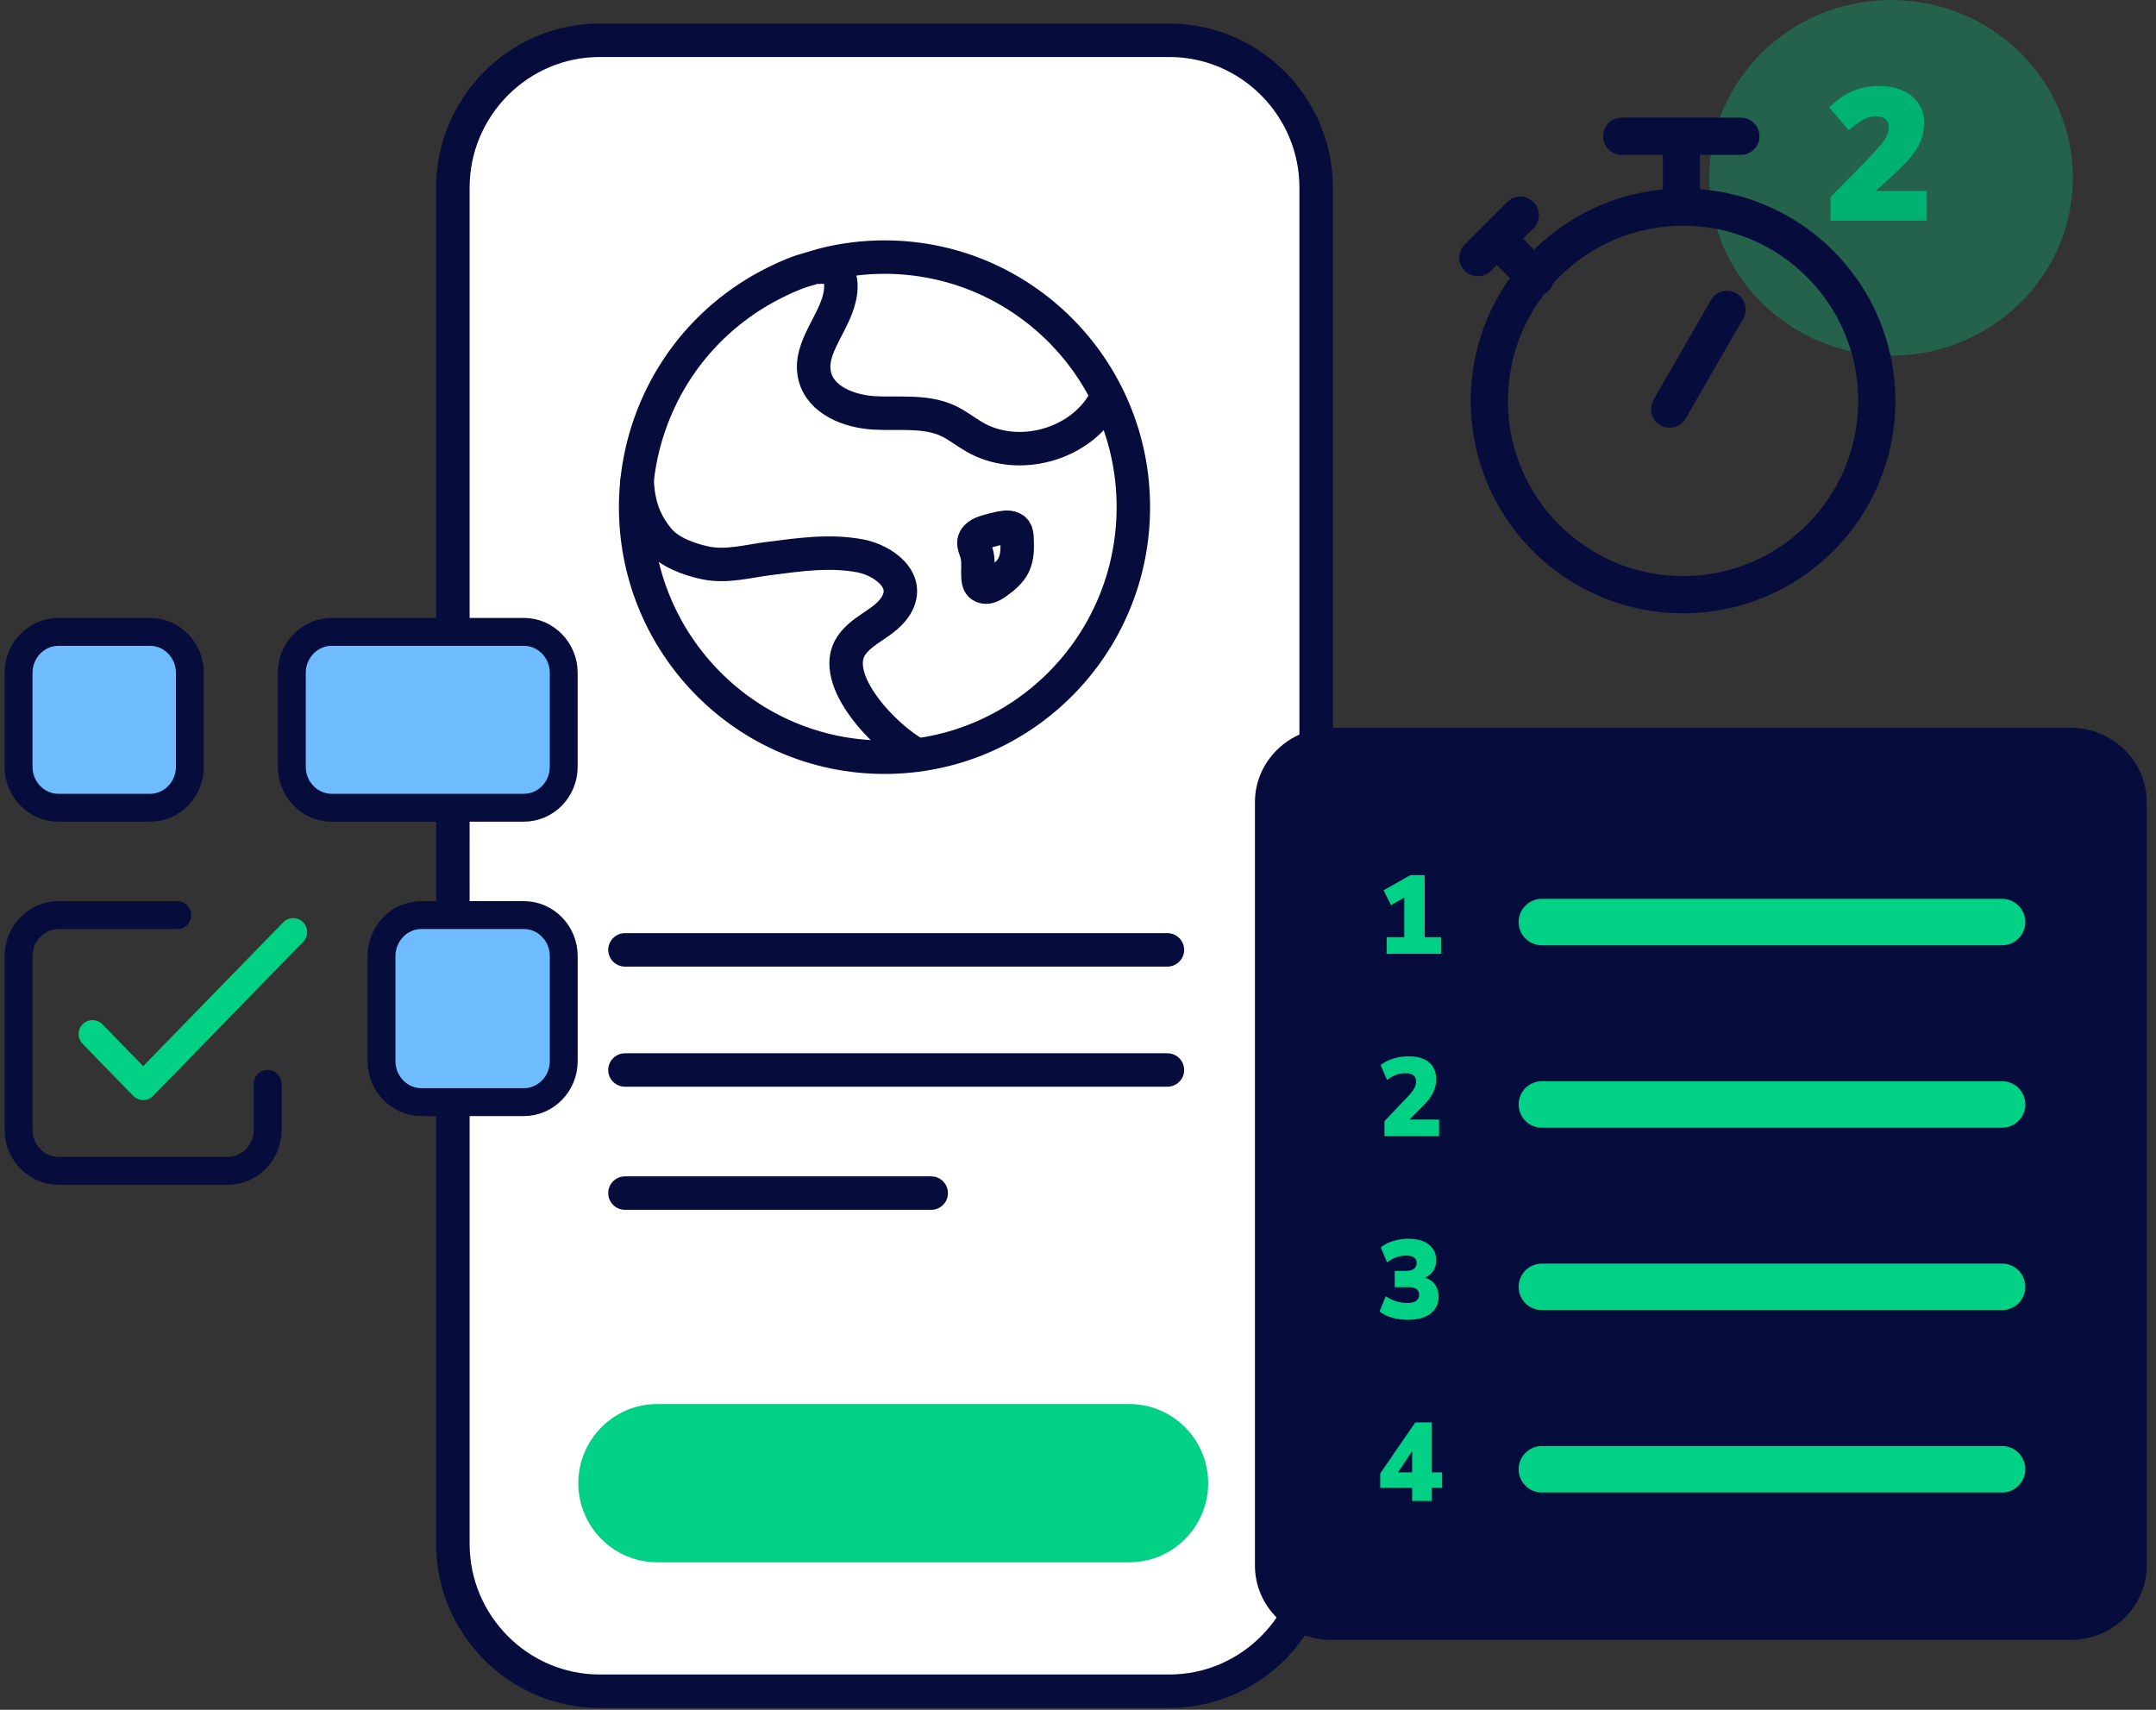 <svg xmlns="http://www.w3.org/2000/svg" xmlns:xlink="http://www.w3.org/1999/xlink" id="Layer_1" x="0px" y="0px" width="116px" height="92px" viewBox="0 0 116 92" xml:space="preserve"><rect x="0" y="0" width="116" height="92" fill="#333333" stroke="none"/><path fill="#FFFFFF" d="M62.922,91H32.257c-4.339,0-7.89-3.568-7.89-7.928V10.096c0-4.361,3.551-7.928,7.89-7.928h30.665  c4.34,0,7.891,3.567,7.891,7.928v72.977C70.813,87.432,67.262,91,62.922,91"></path><path fill="none" stroke="#060C3B" stroke-width="1.8" d="M62.922,91H32.257c-4.339,0-7.89-3.568-7.89-7.928V10.096  c0-4.361,3.551-7.928,7.89-7.928h30.665c4.34,0,7.891,3.567,7.891,7.928v72.977C70.813,87.432,67.262,91,62.922,91z"></path><path fill="#00D184" d="M60.771,84.063H35.35c-2.33,0-4.235-1.916-4.235-4.257s1.905-4.258,4.235-4.258h25.42  c2.329,0,4.235,1.917,4.235,4.258S63.1,84.063,60.771,84.063"></path><path fill="none" stroke="#060C3B" stroke-width="1.8" stroke-linecap="round" stroke-linejoin="round" d="M33.625,51.11h29.186"></path><path fill="none" stroke="#060C3B" stroke-width="1.8" stroke-linecap="round" stroke-linejoin="round" d="M33.625,57.574h29.186"></path><path fill="none" stroke="#060C3B" stroke-width="1.8" stroke-linecap="round" stroke-linejoin="round" d="M33.625,64.197h16.477"></path><path fill="none" stroke="#060C3B" stroke-width="1.8" d="M44.331,14.236c1.042-0.262,2.135-0.402,3.259-0.402  c7.393,0,13.388,6.023,13.388,13.454c0,7.43-5.995,13.456-13.388,13.456c-7.395,0-13.39-6.025-13.39-13.456  c0-3.332,1.252-6.591,3.487-9.056c1.117-1.231,2.462-2.253,3.947-2.997c0.341-0.17,0.915-0.452,1.505-0.648L44.331,14.236z"></path><path fill="none" stroke="#060C3B" stroke-width="1.8" d="M43.911,14.396c0.805-0.115,1.454,0.125,1.314,1.304  c-0.189,1.597-1.768,2.967-1.391,4.531c0.317,1.314,1.856,1.909,3.201,1.986c1.343,0.075,2.76-0.139,3.983,0.432  c0.501,0.236,0.937,0.591,1.418,0.868c2.298,1.326,5.584,0.46,6.938-1.831"></path><path fill="none" stroke="#060C3B" stroke-width="1.8" d="M34.276,25.726c0.038,1.679,0.58,2.584,1.14,3.278  c0.566,0.7,1.641,1.096,2.539,1.284c1.126,0.236,2.272-0.089,3.387-0.232c1.637-0.21,3.304-0.458,4.947-0.145  c1.191,0.226,2.763,1.294,1.913,2.682c-0.284,0.464-0.744,0.787-1.195,1.09c-0.448,0.303-0.916,0.616-1.213,1.07  c-1.197,1.817,1.856,4.982,3.547,5.871"></path><path fill="none" stroke="#060C3B" stroke-width="1.8" d="M52.624,31.105c0.01,0.117,0.026,0.242,0.095,0.335  c0.101,0.137,0.292,0.176,0.456,0.139c0.164-0.036,0.31-0.135,0.446-0.232c0.361-0.259,0.726-0.549,0.921-0.952  c0.213-0.439,0.197-0.951,0.177-1.438c-0.006-0.139-0.016-0.284-0.092-0.398c-0.156-0.228-0.493-0.21-0.766-0.155  c-0.241,0.049-0.477,0.109-0.714,0.176c-0.189,0.054-0.381,0.117-0.533,0.24c-0.412,0.329-0.122,0.668-0.04,1.064  C52.658,30.277,52.589,30.707,52.624,31.105z"></path><path fill="#060C3B" d="M111.423,88.238H71.596c-2.242,0-4.076-1.798-4.076-3.994V43.16c0-2.196,1.834-3.994,4.076-3.994h39.827  c2.242,0,4.077,1.797,4.077,3.994v41.084C115.5,86.44,113.665,88.238,111.423,88.238"></path><path fill="#00D184" d="M74.613,51.32v-0.894h0.942v-2.13l-0.714,0.408l-0.402-0.799l1.44-0.815h0.774v3.336h0.881v0.894H74.613z"></path><path fill="#00D184" d="M74.488,61.135v-0.81l1.271-1.332c0.156-0.168,0.266-0.313,0.33-0.433c0.068-0.119,0.102-0.24,0.102-0.359  c0-0.305-0.193-0.456-0.582-0.456c-0.16,0-0.324,0.03-0.492,0.09c-0.164,0.06-0.328,0.151-0.491,0.276l-0.343-0.805  c0.185-0.144,0.406-0.258,0.666-0.342c0.265-0.084,0.537-0.126,0.816-0.126c0.488,0,0.86,0.106,1.116,0.317  c0.26,0.213,0.39,0.519,0.39,0.919c0,0.256-0.058,0.502-0.174,0.737c-0.116,0.232-0.311,0.48-0.582,0.744l-0.684,0.684h1.596v0.895  H74.488z"></path><path fill="#00D184" d="M75.748,71.016c-0.301,0-0.588-0.041-0.864-0.12c-0.276-0.085-0.496-0.194-0.66-0.33l0.336-0.822  c0.349,0.244,0.729,0.366,1.146,0.366c0.433,0,0.648-0.148,0.648-0.444c0-0.272-0.191-0.407-0.576-0.407h-0.738v-0.877h0.631  c0.172,0,0.306-0.035,0.402-0.107c0.1-0.072,0.149-0.176,0.149-0.313c0-0.268-0.187-0.402-0.558-0.402  c-0.381,0-0.725,0.123-1.032,0.367l-0.343-0.805c0.181-0.148,0.4-0.262,0.66-0.342c0.265-0.084,0.539-0.126,0.822-0.126  c0.473,0,0.84,0.104,1.104,0.312c0.264,0.204,0.396,0.488,0.396,0.853c0,0.216-0.054,0.405-0.162,0.569  c-0.107,0.164-0.258,0.284-0.449,0.36c0.235,0.068,0.418,0.192,0.545,0.372c0.133,0.18,0.199,0.398,0.199,0.654  c0,0.384-0.148,0.688-0.444,0.912C76.668,70.905,76.264,71.016,75.748,71.016z"></path><path fill="#00D184" d="M75.976,80.764v-0.708H74.26v-0.774l1.891-2.748h0.887v2.688h0.553v0.834h-0.553v0.708H75.976z   M75.976,79.222v-1.134l-0.762,1.134H75.976z"></path><line fill="none" stroke="#00D184" stroke-width="2.5" stroke-linecap="round" x1="82.957" y1="49.613" x2="107.719" y2="49.613"></line><line fill="none" stroke="#00D184" stroke-width="2.5" stroke-linecap="round" x1="82.957" y1="59.428" x2="107.719" y2="59.428"></line><line fill="none" stroke="#00D184" stroke-width="2.5" stroke-linecap="round" x1="82.957" y1="69.242" x2="107.719" y2="69.242"></line><line fill="none" stroke="#00D184" stroke-width="2.5" stroke-linecap="round" x1="82.957" y1="79.057" x2="107.719" y2="79.057"></line><path fill="#6EBBFD" stroke="#060C3B" stroke-width="1.5" stroke-linecap="round" stroke-linejoin="round" d="M8.072,43.463h-4.93  c-1.178,0-2.143-0.99-2.143-2.2v-5.062C1,34.99,1.965,34,3.143,34h4.93c1.178,0,2.143,0.99,2.143,2.202v5.062  C10.215,42.473,9.25,43.463,8.072,43.463z"></path><path fill="#6EBBFD" stroke="#060C3B" stroke-width="1.5" stroke-linecap="round" stroke-linejoin="round" d="M28.186,59.303h-5.514  c-1.18,0-2.145-0.99-2.145-2.199v-5.664c0-1.212,0.965-2.202,2.145-2.202h5.514c1.18,0,2.145,0.99,2.145,2.202v5.664  C30.33,58.313,29.366,59.303,28.186,59.303z"></path><path fill="none" stroke="#060C3B" stroke-width="1.5" stroke-linecap="round" stroke-linejoin="round" d="M14.4,58.319v2.479  C14.4,62.01,13.436,63,12.258,63H3.143C1.965,63,1,62.01,1,60.798v-9.358c0-1.209,0.965-2.2,2.143-2.2h6.395"></path><path fill="#6EBBFD" stroke="#060C3B" stroke-width="1.5" stroke-linecap="round" stroke-linejoin="round" d="M28.186,43.463H17.846  c-1.18,0-2.145-0.99-2.145-2.2v-5.062c0-1.212,0.965-2.202,2.145-2.202h10.339c1.18,0,2.145,0.99,2.145,2.202v5.062  C30.331,42.473,29.366,43.463,28.186,43.463z"></path><path fill="none" stroke="#00D184" stroke-width="1.5" stroke-linecap="round" stroke-linejoin="round" d="M4.978,55.641  l2.725,2.801l8.072-8.29"></path><path opacity="0.3" fill="#00D184" d="M101.746,19.138c-5.402,0-9.782-4.285-9.782-9.569  c0-5.285,4.38-9.569,9.782-9.569s9.781,4.284,9.781,9.569C111.527,14.853,107.148,19.138,101.746,19.138z"></path><path fill="#00B271" d="M103.669,11.871h-5.18v-1.27l1.739-1.76c0.36-0.38,0.641-0.684,0.84-0.91c0.207-0.227,0.351-0.42,0.431-0.58  s0.12-0.327,0.12-0.5c0-0.213-0.07-0.367-0.21-0.46c-0.134-0.093-0.293-0.14-0.479-0.14c-0.227,0-0.453,0.063-0.681,0.189  c-0.226,0.127-0.486,0.317-0.779,0.57l-1.06-1.24c0.213-0.193,0.439-0.376,0.68-0.55c0.246-0.173,0.533-0.313,0.859-0.42  c0.326-0.113,0.727-0.17,1.199-0.17c0.487,0,0.908,0.086,1.261,0.26c0.354,0.167,0.627,0.396,0.819,0.69  c0.201,0.293,0.301,0.627,0.301,1c0,0.307-0.043,0.59-0.131,0.85c-0.08,0.253-0.205,0.5-0.379,0.74  c-0.166,0.24-0.381,0.49-0.641,0.75c-0.253,0.253-0.55,0.533-0.89,0.84l-0.521,0.47v0.05h2.7V11.871z"></path><path fill="none" stroke="#060C3B" stroke-width="2" stroke-linecap="round" stroke-linejoin="round" d="M80.131,21.572  C80.131,27.331,84.798,32,90.556,32c5.756,0,10.423-4.669,10.423-10.428c0-5.758-4.667-10.428-10.423-10.428  C84.798,11.144,80.131,15.813,80.131,21.572z"></path><path fill="none" stroke="#060C3B" stroke-width="2" stroke-linecap="round" stroke-linejoin="round" d="M93.667,7.33h-6.416"></path><path fill="none" stroke="#060C3B" stroke-width="2" stroke-linecap="round" stroke-linejoin="round" d="M82.611,14.936l-1.49-1.509  "></path><path fill="none" stroke="#060C3B" stroke-width="2" stroke-linecap="round" stroke-linejoin="round" d="M81.797,11.579  l-2.283,2.283"></path><path fill="none" stroke="#060C3B" stroke-width="2" stroke-linecap="round" stroke-linejoin="round" d="M92.92,16.648l-3.088,5.366  "></path><path fill="none" stroke="#060C3B" stroke-width="2" d="M90.465,7.774v2.878"></path></svg>